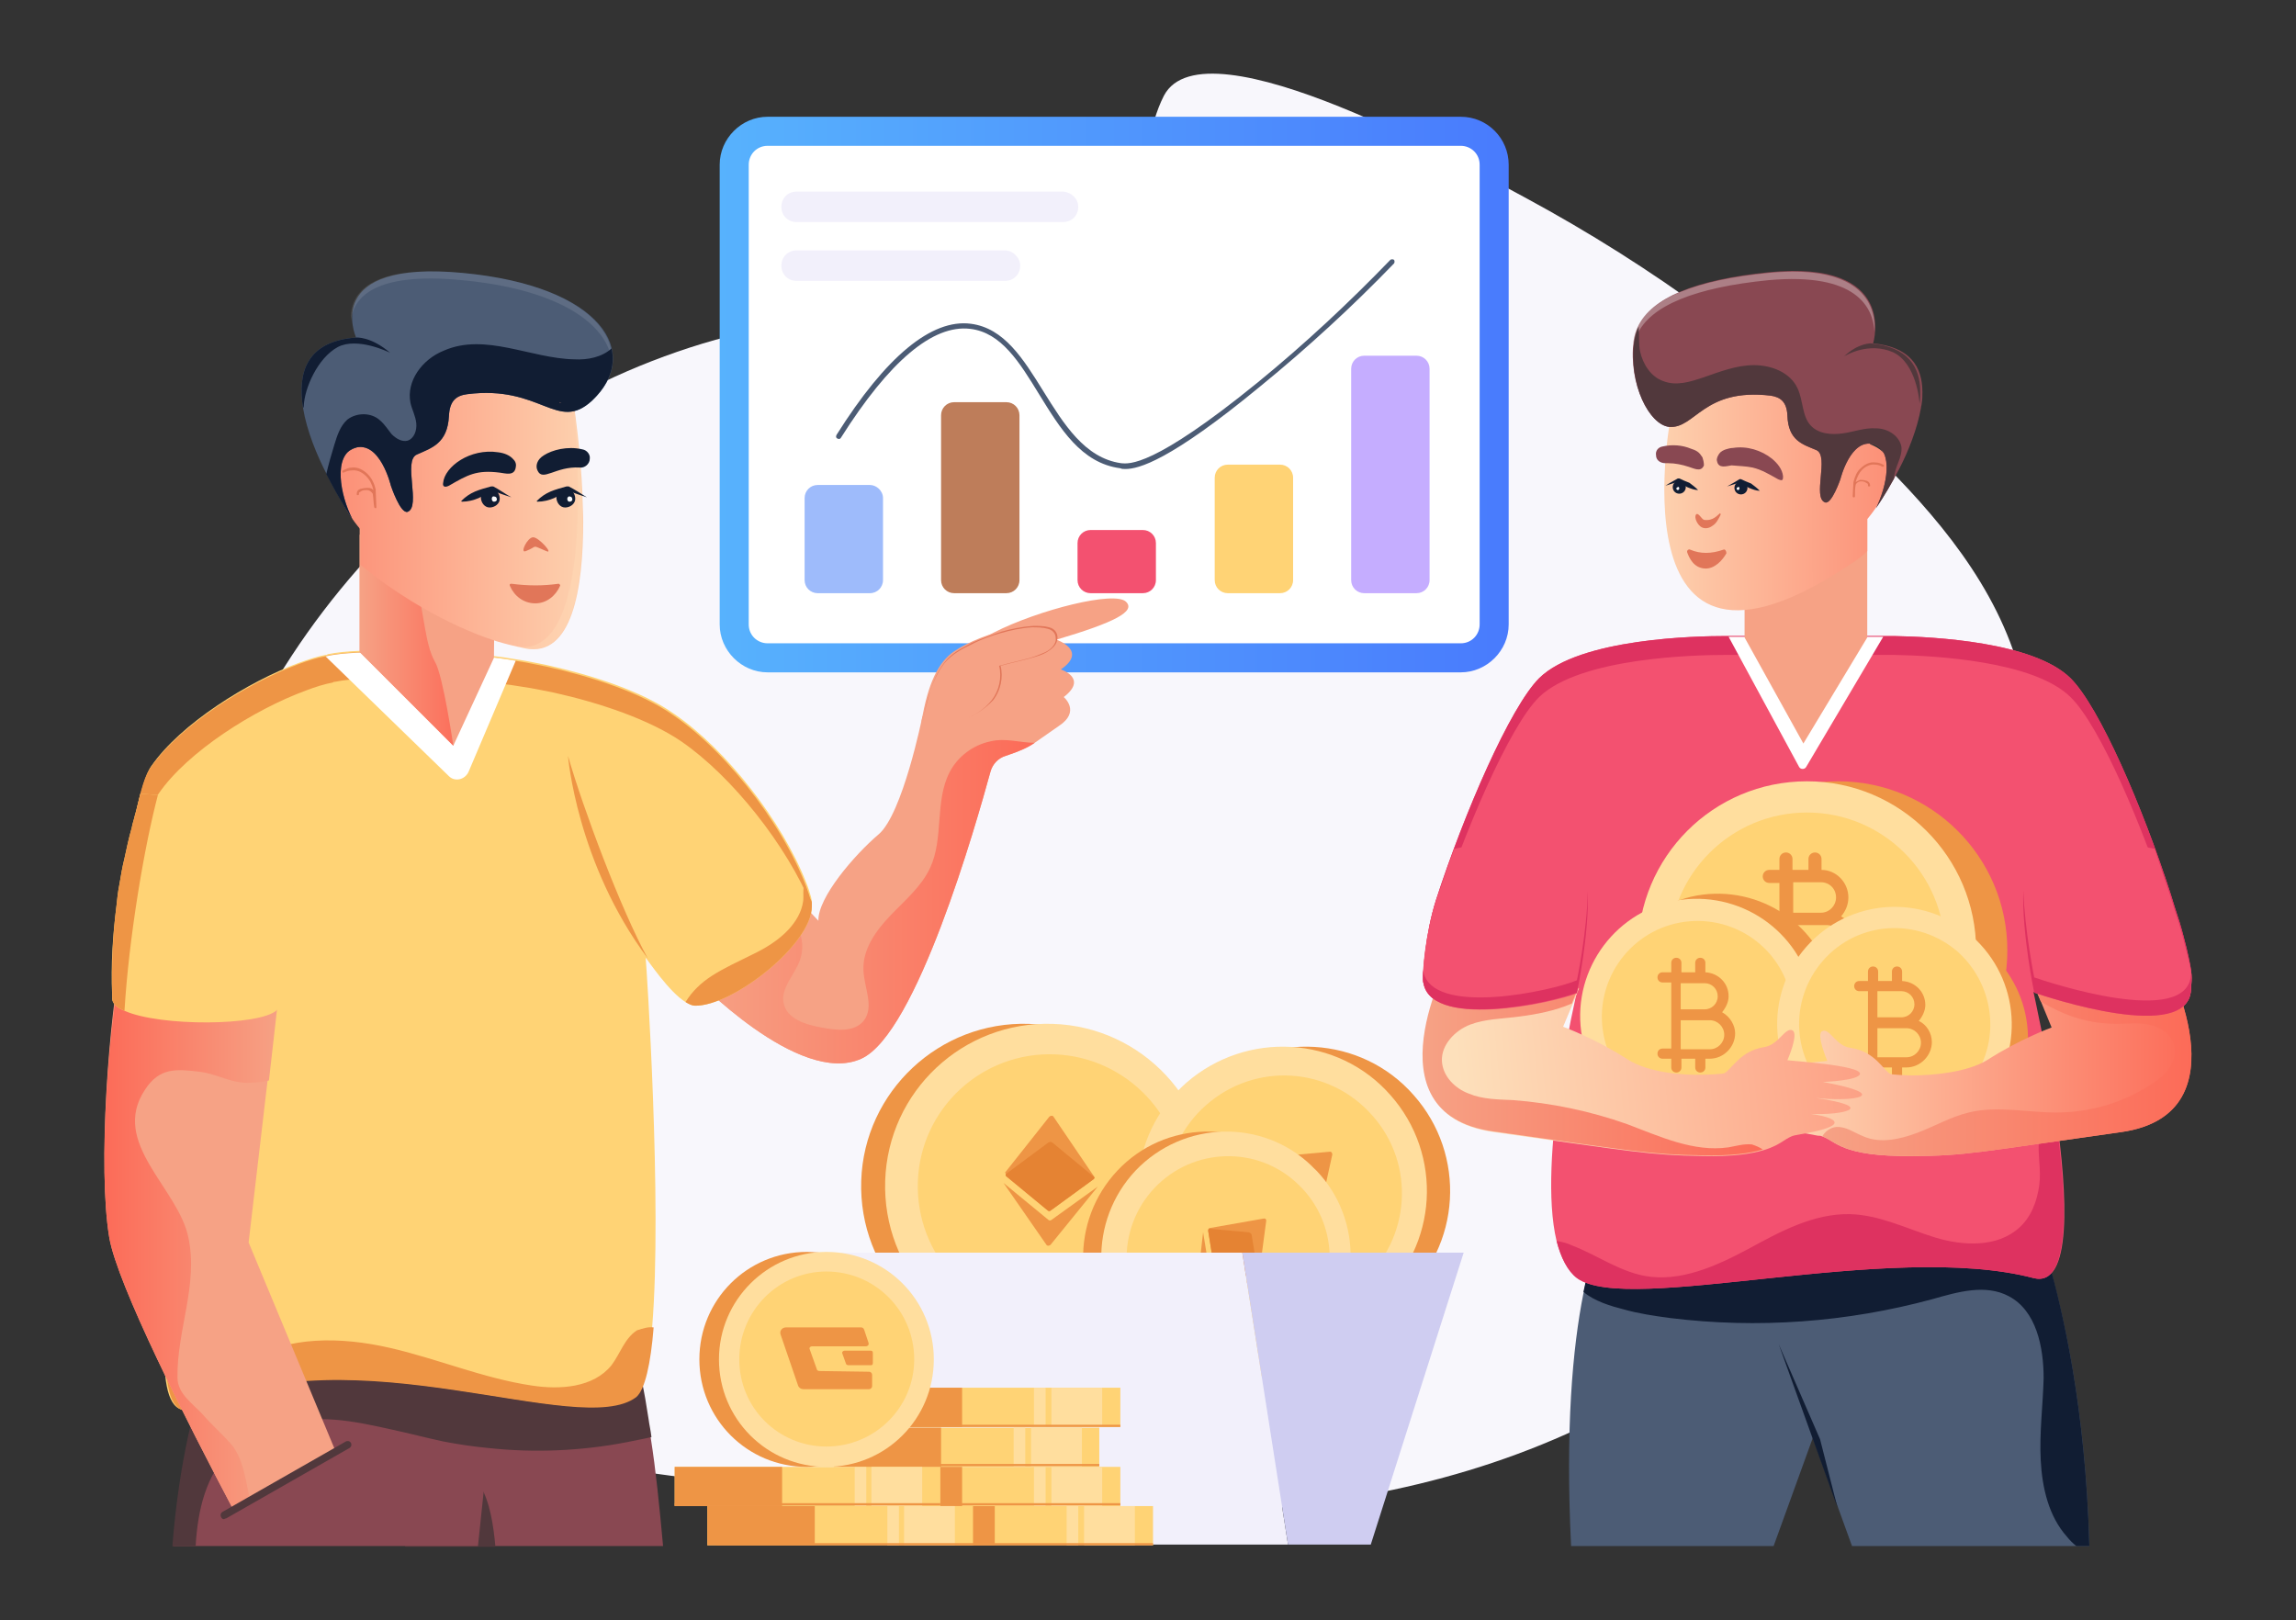 <svg width="588" height="415" viewBox="0 0 588 415" fill="none" xmlns="http://www.w3.org/2000/svg">
<rect x="0" y="0" width="588" height="415" fill="#333333" stroke="none"/>
<path d="M265.728 68.593C244.351 79.008 219.814 79.38 196.578 83.844C124.64 97.98 63.483 158.616 47.868 231.527C41.176 262.775 42.664 297.557 60.323 324.155C73.893 344.614 95.641 358.378 118.506 366.376C141.37 374.374 165.721 377.35 189.886 380.14C260.709 388.51 335.622 396.508 401.054 367.306C457.935 341.824 501.805 288.257 516.118 226.877C520.208 209.021 522.067 190.236 517.419 172.566C511.471 150.246 496.042 132.018 479.684 116.022C453.288 90.168 423.175 68.221 390.83 50.737C376.517 43.111 308.482 4.609 298.073 24.511C293.983 32.509 294.169 41.437 288.406 49.435C282.458 57.433 274.465 64.315 265.728 68.593Z" fill="#F8F7FC"/>
<path d="M386.37 42.181V159.918C386.37 166.614 380.793 172.194 374.101 172.194H196.579C189.887 172.194 184.311 166.614 184.311 159.918V42.181C184.311 35.485 189.887 29.905 196.579 29.905H374.101C380.979 29.905 386.37 35.485 386.37 42.181Z" fill="url(#paint0_linear_1663_163)"/>
<path d="M196.579 164.754C193.977 164.754 191.746 162.708 191.746 159.918V42.181C191.746 39.577 193.791 37.345 196.579 37.345H374.101C376.704 37.345 378.934 39.391 378.934 42.181V159.918C378.934 162.522 376.89 164.754 374.101 164.754H196.579Z" fill="white"/>
<path d="M276.139 52.969C276.139 55.201 274.466 56.875 272.235 56.875H204.014C201.784 56.875 200.111 55.201 200.111 52.969C200.111 50.737 201.784 49.063 204.014 49.063H272.235C274.466 49.249 276.139 50.923 276.139 52.969ZM261.268 68.035C261.268 70.267 259.595 71.941 257.364 71.941H204.014C201.784 71.941 200.111 70.267 200.111 68.035C200.111 65.803 201.784 64.129 204.014 64.129H257.364C259.409 64.129 261.268 65.989 261.268 68.035Z" fill="#F2F0FB"/>
<path d="M366.108 94.446V148.572C366.108 150.432 364.621 151.92 362.762 151.92H349.378C347.519 151.92 346.032 150.432 346.032 148.572V94.446C346.032 92.586 347.519 91.098 349.378 91.098H362.762C364.621 91.098 366.108 92.586 366.108 94.446Z" fill="#C5ADFF"/>
<path d="M331.162 122.346V148.572C331.162 150.432 329.675 151.92 327.816 151.92H314.432C312.573 151.92 311.086 150.432 311.086 148.572V122.346C311.086 120.486 312.573 118.998 314.432 118.998H327.816C329.675 118.998 331.162 120.486 331.162 122.346Z" fill="#FFD375"/>
<path d="M261.082 106.35V148.572C261.082 150.432 259.595 151.92 257.736 151.92H244.352C242.493 151.92 241.006 150.432 241.006 148.572V106.35C241.006 104.49 242.493 103.002 244.352 103.002H257.736C259.595 103.002 261.082 104.49 261.082 106.35Z" fill="#BE7D5A"/>
<path d="M226.135 127.554V148.572C226.135 150.432 224.648 151.92 222.789 151.92H209.405C207.546 151.92 206.059 150.432 206.059 148.572V127.554C206.059 125.694 207.546 124.206 209.405 124.206H222.789C224.462 124.206 226.135 125.694 226.135 127.554Z" fill="#9EBBFB"/>
<path d="M296.029 139.086V148.572C296.029 150.432 294.542 151.92 292.683 151.92H279.299C277.44 151.92 275.953 150.432 275.953 148.572V139.086C275.953 137.226 277.44 135.738 279.299 135.738H292.683C294.542 135.738 296.029 137.226 296.029 139.086Z" fill="#F35170"/>
<path d="M288.221 120.114C287.664 120.114 287.292 120.114 286.92 119.928C276.882 118.626 271.492 109.698 266.101 100.956C261.082 92.772 256.435 85.147 248.442 84.217C238.961 83.101 227.808 92.4 215.354 112.116C215.168 112.488 214.796 112.488 214.424 112.302C214.052 112.116 214.052 111.744 214.238 111.372C226.879 91.284 238.59 81.613 248.627 82.915C257.178 84.031 262.011 91.843 267.216 100.212C272.421 108.582 277.812 117.324 287.106 118.626C289.151 118.812 295.285 119.742 322.053 97.981C334.136 88.123 345.475 77.521 356.07 66.547C356.256 66.361 356.814 66.361 357 66.547C357.186 66.733 357.186 67.291 357 67.477C346.404 78.451 334.879 89.052 322.796 98.91C299.561 118.068 291.567 120.114 288.221 120.114Z" fill="#4C5C75"/>
<path d="M103.821 395.95C103.635 395.206 103.635 394.276 103.45 393.532C103.264 392.416 103.264 391.486 103.078 390.556C101.777 381.256 101.219 373.072 100.847 366.19C100.847 364.702 100.847 363.214 100.661 361.912C100.475 356.89 100.661 352.612 100.661 349.078C100.847 345.358 101.033 342.568 101.219 340.708C101.405 338.848 101.591 337.918 101.591 337.918L126.871 334.012L141.185 331.78L158.472 328.99C158.472 328.99 159.402 332.896 161.075 339.778C161.632 342.382 162.376 345.358 163.119 348.706C163.491 350.008 163.863 351.868 164.235 354.1C164.792 356.704 165.35 359.866 165.908 363.586C166.093 365.074 166.465 366.562 166.651 368.236C167.952 376.42 168.882 385.72 169.811 395.95H103.821Z" fill="#894852"/>
<path d="M103.821 395.95C103.636 395.206 103.636 394.276 103.45 393.532C103.636 392.974 103.821 392.23 103.821 391.672C104.937 387.022 106.61 382 110.513 379.396C122.968 371.026 125.942 385.348 126.871 396.136H103.821V395.95Z" fill="#51383C"/>
<path d="M125.013 370.84C124.269 378.466 123.34 386.836 122.41 395.95H44.338C47.684 352.984 60.882 332.71 60.882 332.71H127.058V333.826C127.058 334.57 127.244 335.686 127.244 337.36C127.429 339.778 127.058 347.218 126.128 358.006C125.942 361.912 125.571 366.19 125.013 370.84Z" fill="#894852"/>
<path d="M125.012 370.84C121.109 370.468 117.391 369.91 113.487 369.166C109.212 368.236 104.936 367.12 100.661 366.19C95.642 365.074 90.623 363.958 85.604 363.586C76.124 362.842 65.9 364.888 59.208 371.398C52.702 377.722 50.657 386.65 50.1 395.95H44.151C47.497 352.984 60.695 332.71 60.695 332.71H126.871V333.826L141.184 331.594C147.876 334.198 154.568 336.988 161.26 339.592C161.818 342.196 162.561 345.172 163.305 348.52C163.677 349.822 164.049 351.682 164.42 353.914C164.978 356.518 165.536 359.68 166.093 363.4C166.279 364.888 166.651 366.376 166.837 368.05C164.42 368.608 162.19 368.98 160.517 369.352C148.992 371.584 136.909 372.142 125.012 370.84Z" fill="#51383C"/>
<path d="M270.562 163.824C270.562 163.824 278.741 166.614 271.678 171.45C271.678 171.45 278.741 173.682 272.421 178.518C272.421 178.518 276.882 182.238 271.12 185.958C268.703 187.632 266.844 188.934 264.986 190.236C263.127 191.538 260.896 192.468 257.55 193.584C255.691 194.142 254.204 195.63 253.646 197.676C249.929 211.254 234.686 264.821 220.559 271.145C204.572 278.399 177.619 250.127 177.619 250.127L195.464 229.481L199.367 225.017L209.591 235.805C209.405 229.853 218.886 218.879 225.02 213.671C231.154 208.464 236.173 183.726 236.173 183.726C236.173 183.726 243.237 167.73 254.576 161.964C265.915 156.198 285.619 151.176 288.407 154.152C290.824 156.57 285.619 159.36 270.562 163.824Z" fill="#F6A285"/>
<path d="M264.986 190.236C263.127 191.538 260.896 192.468 257.55 193.584C255.691 194.142 254.204 195.63 253.646 197.676C249.929 211.254 234.686 264.821 220.559 271.145C204.572 278.399 177.619 250.127 177.619 250.127L195.464 229.481C196.951 230.039 198.438 230.969 199.739 231.899C204.015 235.061 206.617 240.641 204.944 245.663C203.643 249.569 199.925 252.917 200.669 256.823C201.412 260.915 206.245 262.403 210.335 263.147C214.238 263.891 218.886 264.449 221.302 261.287C223.905 257.753 221.302 252.917 221.116 248.453C220.93 243.059 224.276 238.409 227.994 234.503C231.712 230.597 235.987 227.063 238.218 222.227C241.75 214.602 239.333 205.116 243.237 197.676C245.282 193.77 249.185 190.794 253.646 189.864C257.55 188.934 261.268 190.236 264.986 190.236Z" fill="url(#paint1_linear_1663_163)"/>
<path d="M207.919 232.085C207.919 241.943 187.471 257.753 177.991 257.567C177.247 257.567 176.504 257.195 175.574 256.637C171.299 254.033 165.908 245.849 165.351 245.291C165.537 246.779 169.626 308.345 167.024 339.779C166.28 349.079 164.793 355.775 162.562 357.635C148.063 368.608 90.438 340.895 49.915 360.424C28.724 370.654 57.164 260.915 57.164 260.915L45.082 260.543H42.665V256.265H29.281C29.839 247.523 31.698 225.576 34.486 210.51C35.601 204.372 36.903 199.35 38.39 196.746C38.576 196.56 38.576 196.374 38.761 196.188C46.197 185.4 63.484 174.612 76.497 169.776C79.099 168.846 81.33 168.102 83.374 167.73C83.56 167.73 83.746 167.73 83.932 167.544C92.855 165.684 111.443 166.986 120.738 167.544C124.084 167.73 127.987 168.102 132.077 168.846C134.679 169.218 137.282 169.776 140.07 170.334C151.781 172.938 164.421 177.03 172.6 182.796C185.984 191.91 200.297 210.324 206.432 225.948C206.989 227.25 207.361 228.552 207.733 229.854C207.919 230.784 207.919 231.341 207.919 232.085Z" fill="#FFD375"/>
<path d="M167.394 339.964C166.651 349.264 165.163 355.96 162.933 357.82C148.434 368.794 90.809 341.08 50.285 360.61C29.094 370.84 57.535 261.101 57.535 261.101L45.452 260.729C45.824 260.171 46.196 259.613 46.382 259.055C47.683 256.823 49.17 254.591 51.215 253.103C54.561 250.499 59.022 250.499 61.438 254.405C63.111 256.823 62.554 259.055 62.554 261.845C62.74 266.309 64.041 270.401 63.855 274.865C63.855 279.701 63.111 284.537 61.996 289.187C59.765 299.045 56.419 308.531 54.561 318.389C52.888 327.131 52.702 336.059 53.631 344.986C54.003 347.218 54.561 349.822 56.605 350.752C58.836 351.682 61.252 350.008 63.111 348.706C73.707 342.01 87.463 342.382 99.731 345.172C112 347.962 123.711 352.984 136.165 354.844C143.415 355.96 151.965 355.402 156.613 349.636C158.843 346.66 159.959 342.754 163.119 340.708C164.792 340.15 166.093 339.778 167.394 339.964Z" fill="#EE9545"/>
<path d="M27.979 316.901C30.024 328.991 47.869 364.144 59.766 386.65L64.041 384.232L85.976 371.77L63.67 318.203L68.503 276.911L71.663 249.197L31.511 242.315C27.793 260.729 25.005 299.045 27.979 316.901Z" fill="#F6A285"/>
<path d="M27.979 316.901C30.024 328.99 47.869 364.144 59.766 386.65L64.041 384.232C62.926 379.21 62.368 373.816 59.394 370.096C56.978 367.306 54.189 364.888 51.773 362.098C49.17 359.308 45.453 356.89 45.453 352.798C45.267 340.708 50.843 328.99 48.241 316.901C45.639 304.253 28.165 292.721 37.088 279.143C40.806 273.377 45.081 273.749 51.215 274.493C55.676 275.051 59.58 277.655 64.227 277.283C65.9 277.283 67.387 277.097 68.874 276.725L72.034 249.011L31.883 242.129C27.793 260.729 25.005 299.045 27.979 316.901Z" fill="url(#paint2_linear_1663_163)"/>
<path d="M207.918 232.085C201.598 216.647 187.471 198.792 174.458 189.864C166.279 184.284 153.639 180.006 141.928 177.402C139.14 176.844 136.537 176.286 133.935 175.914C129.66 175.17 125.756 174.798 122.596 174.612C113.487 174.054 94.899 172.752 85.79 174.612C85.604 174.612 85.418 174.612 85.233 174.798C83.188 175.17 80.771 175.914 78.355 176.844C65.157 181.68 48.055 192.468 40.62 203.256C38.947 205.674 37.645 210.881 36.344 217.577C34.486 227.993 32.627 245.105 31.697 256.451H29.095C29.652 247.709 31.511 225.947 34.3 210.881C35.415 204.744 36.716 199.536 38.203 197.118C38.389 196.932 38.389 196.746 38.575 196.56C46.011 185.772 63.298 174.984 76.31 170.148C78.727 169.218 81.143 168.474 83.188 168.102C83.374 168.102 83.56 167.916 83.746 167.916C92.668 166.056 111.257 167.358 120.551 167.916C123.897 168.102 127.801 168.474 131.89 169.218C134.493 169.59 137.095 170.148 139.883 170.706C151.594 173.31 164.235 177.402 172.414 183.168C186.913 193.026 202.527 213.857 207.546 230.225C207.918 230.783 207.918 231.341 207.918 232.085Z" fill="#EE9545"/>
<path d="M145.46 193.583C149.364 207.161 159.03 233.015 165.908 245.477C147.691 221.111 145.46 193.583 145.46 193.583Z" fill="#EE9545"/>
<path d="M132.076 169.218L119.993 197.676C119.064 199.722 116.461 200.28 114.974 198.792L83.374 168.102C92.11 166.056 111.257 167.544 120.551 167.916C123.897 168.102 127.801 168.474 132.076 169.218Z" fill="white"/>
<path d="M207.918 232.086C207.918 241.943 187.47 257.753 177.99 257.567C177.246 257.567 176.503 257.195 175.573 256.637C177.246 253.847 179.663 251.615 182.265 249.941C185.425 247.895 189.143 246.221 192.489 244.547C196.021 242.873 199.367 240.827 201.969 238.037C203.828 235.992 205.315 233.574 205.687 230.784C205.873 229.668 205.501 227.622 206.059 226.32C206.616 227.622 206.988 228.924 207.36 230.226C207.918 230.784 207.918 231.342 207.918 232.086Z" fill="#EE9545"/>
<path d="M28.723 254.963V255.707C28.723 257.009 30.025 258.125 31.884 258.869C40.992 262.961 66.644 262.775 70.92 258.683C81.144 248.639 72.035 205.673 72.035 205.673L40.434 203.627L35.973 203.255C35.415 205.301 35.044 207.161 34.486 209.021C34.3 209.951 33.928 210.881 33.742 211.997C32.999 214.601 32.441 217.205 31.884 219.809C31.326 222.041 30.954 224.273 30.582 226.505C30.21 228.365 30.025 230.039 29.839 231.899C28.909 239.339 28.352 246.779 28.723 254.963Z" fill="#FFD375"/>
<path d="M28.722 254.591V255.707C28.722 257.009 30.023 258.125 31.882 258.869C32.998 240.269 36.901 217.019 40.433 203.627L35.972 203.255C35.414 205.301 35.042 207.161 34.485 209.021C34.299 209.951 33.927 210.881 33.741 211.997C32.998 214.601 32.44 217.205 31.882 219.809C31.325 222.041 30.953 224.273 30.581 226.505C30.209 228.365 30.023 230.039 29.838 231.899C28.908 239.153 28.536 246.593 28.722 254.591Z" fill="#EE9545"/>
<path d="M126.871 127.368L126.499 168.474L116.09 190.98L92.11 166.986V127.368H126.871Z" fill="#F6A285"/>
<path d="M116.09 190.98L92.11 166.986V137.04C92.11 136.854 92.296 136.854 92.296 136.668C94.155 134.436 97.315 133.692 100.103 133.32C102.334 137.04 105.308 140.76 106.052 145.038C106.981 150.246 107.911 155.64 108.84 160.848C109.398 163.824 109.956 166.986 111.443 169.59C113.487 173.124 116.09 190.98 116.09 190.98Z" fill="url(#paint3_linear_1663_163)"/>
<path d="M149.363 133.692C149.363 150.618 146.575 168.474 134.492 166.056C131.89 165.498 129.473 164.94 127.057 164.196C113.859 159.918 102.334 152.292 96.572 148.014C93.969 145.968 92.296 144.666 92.296 144.666V135.552C92.296 135.552 88.021 130.716 86.348 125.508C85.046 121.23 85.418 116.766 91.367 114.534L93.597 94.818C117.019 93.888 138.954 93.888 147.133 104.862C147.133 104.862 148.62 114.72 149.178 126.624C149.178 128.856 149.363 131.274 149.363 133.692Z" fill="url(#paint4_linear_1663_163)"/>
<path d="M123.153 127.368C123.153 128.67 124.082 129.972 125.383 129.972C126.685 129.972 127.986 129.042 127.986 127.74C127.986 126.438 127.056 125.136 125.755 125.136C124.454 124.95 123.153 126.066 123.153 127.368Z" fill="#111D33"/>
<path d="M125.942 127.74C125.942 128.112 126.128 128.484 126.5 128.484C126.871 128.484 127.243 128.298 127.243 127.926C127.243 127.554 127.057 127.182 126.685 127.182C126.128 126.996 125.942 127.368 125.942 127.74Z" fill="#FBFBFB"/>
<path d="M77.611 104.49C78.541 110.256 81.143 116.58 83.746 121.602C86.906 127.926 90.066 132.576 90.251 132.948C87.091 126.81 85.233 116.58 90.809 114.72C97.315 112.674 100.104 124.392 100.104 124.392C100.104 124.392 102.52 131.646 104.379 131.088C107.911 129.786 103.078 117.882 106.795 116.394C110.513 114.72 114.603 113.604 114.974 106.536C115.16 102.63 116.833 101.328 119.622 100.956C138.582 98.538 142.672 110.814 151.594 102.63C164.606 90.54 154.197 73.242 118.506 69.894C82.444 66.546 90.995 85.89 91.181 86.448C78.541 87.378 76.124 95.376 77.611 104.49Z" fill="#4C5C75"/>
<path opacity="0.1" d="M156.613 92.772C156.613 92.214 156.427 91.656 156.427 91.098C154.382 82.356 142.299 73.987 118.32 71.754C95.27 69.523 90.437 76.591 89.879 82.171C89.508 76.591 92.482 67.477 118.32 69.895C142.299 72.126 154.382 80.496 156.427 89.238C156.613 90.354 156.799 91.656 156.613 92.772Z" fill="white"/>
<path opacity="0.3" d="M134.306 166.056C132.261 165.684 130.031 165.126 127.986 164.568C129.287 164.94 130.774 165.312 132.075 165.498C154.01 169.776 146.946 104.863 146.946 104.863C146.946 104.863 156.984 170.52 134.306 166.056Z" fill="#FDE0BB"/>
<path d="M114.974 124.392C113.859 124.95 113.301 124.578 113.487 123.648C113.859 119.556 120.365 114.72 127.615 115.836C129.102 116.022 130.589 116.58 131.518 117.696C132.076 118.254 132.262 118.998 132.076 119.742C131.704 121.974 129.474 121.23 127.987 121.044C122.038 120.3 119.808 121.602 114.974 124.392ZM139.326 116.58C141.37 115.278 145.274 114.162 149.178 115.092C150.293 115.278 151.222 116.394 151.037 117.51C151.037 118.812 149.735 119.928 148.434 119.742C142.3 119.37 138.954 123.462 137.653 120.486C137.095 119.37 137.467 117.696 139.326 116.58Z" fill="#111D33"/>
<path d="M96.2 125.322C95.828 123.648 95.084 122.346 94.155 121.416C93.04 120.3 91.553 119.556 90.066 119.742C89.322 119.742 88.578 120.114 87.835 120.486C87.649 120.486 87.649 120.672 87.649 120.858C87.649 121.044 87.835 121.044 88.021 121.044C88.764 120.672 89.322 120.486 90.066 120.486C91.367 120.3 92.668 120.858 93.783 121.974C94.713 122.904 95.27 124.02 95.642 125.508C95.27 125.136 94.898 124.95 94.341 124.95C93.783 124.95 93.411 124.95 92.668 125.136C92.296 125.136 92.11 125.322 91.738 125.508C91.367 125.88 91.367 126.252 91.367 126.624C91.367 126.81 91.553 126.81 91.738 126.81C91.924 126.81 91.924 126.624 91.924 126.438C91.924 126.252 91.924 126.066 92.11 126.066C92.296 125.88 92.482 125.88 92.668 125.694C93.225 125.508 93.597 125.508 93.969 125.508C94.527 125.508 95.084 125.88 95.456 126.438C95.642 127.554 95.642 128.67 95.828 129.786C95.828 129.972 96.014 130.158 96.2 130.158C96.386 130.158 96.386 129.972 96.386 129.786" fill="#E17659"/>
<path d="M90.251 132.948C87.091 126.81 85.233 116.58 90.809 114.72C97.315 112.674 100.104 124.392 100.104 124.392C100.104 124.392 102.52 131.646 104.379 131.088C107.911 129.786 103.078 117.882 106.795 116.394C110.513 114.72 114.603 113.604 114.974 106.536C115.16 102.63 116.833 101.328 119.622 100.956C138.582 98.538 142.672 110.814 151.594 102.63C155.87 98.538 157.729 93.888 156.613 89.238C154.197 91.47 150.479 92.214 147.133 92.028C135.98 91.842 124.269 85.146 113.673 89.796C108.097 92.028 104.007 97.608 105.122 103.188C105.494 104.862 106.424 106.536 106.61 108.396C106.795 110.256 106.052 112.302 104.379 112.86C102.892 113.232 101.405 112.302 100.289 111.186C99.36 110.07 98.616 108.768 97.315 107.652C95.085 105.606 91.367 105.606 88.95 107.466C87.091 109.14 86.348 111.558 85.604 113.976C84.861 116.394 84.117 118.998 83.56 121.416C86.906 127.926 89.88 132.576 90.251 132.948ZM77.611 104.49C77.611 104.49 77.797 104.304 77.797 103.932C77.983 99.468 81.329 91.656 86.534 88.866C91.553 86.262 99.546 90.168 99.918 90.354C94.899 86.076 91.181 86.448 91.181 86.448C78.541 87.378 76.124 95.376 77.611 104.49Z" fill="#111D33"/>
<path d="M139.883 141.132C135.794 139.458 138.025 139.83 134.679 141.132C133.006 141.876 135.05 137.598 136.537 137.598C138.025 137.598 141.928 142.062 139.883 141.132Z" fill="#E17659"/>
<path d="M143.229 103.002C143.415 103.002 143.6 103.188 143.786 103.188C143.6 103.188 143.415 103.188 143.229 103.002Z" fill="#F6A285"/>
<path d="M130.961 149.502C130.59 149.502 130.404 149.688 130.59 150.06C131.705 152.664 134.121 154.524 137.096 154.524C139.884 154.524 142.3 152.664 143.416 150.06C143.602 149.874 143.23 149.502 143.044 149.502C139.14 150.06 135.237 150.06 130.961 149.502Z" fill="#E17659"/>
<path d="M130.961 127.368C130.776 127.554 130.776 127.554 130.961 127.368C129.288 126.81 127.615 126.252 126.128 125.694C125.013 126.252 123.712 126.996 122.597 127.554C121.295 128.112 119.808 128.484 118.321 128.484C118.321 128.484 118.135 128.484 118.135 128.298C119.251 127.182 120.366 126.438 121.667 125.88C122.968 125.322 124.455 124.95 125.757 124.578H126.314C127.801 125.322 129.288 126.438 130.961 127.368ZM142.486 127.368C142.486 128.67 143.416 129.972 144.717 129.972C146.018 129.972 147.32 129.042 147.32 127.74C147.32 126.438 146.39 125.136 145.089 125.136C143.788 124.95 142.672 126.066 142.486 127.368Z" fill="#111D33"/>
<path d="M150.293 127.368C150.293 127.554 150.293 127.554 150.293 127.368C148.62 126.81 146.947 126.252 145.46 125.694C144.345 126.252 143.043 126.996 141.928 127.554C140.627 128.112 139.14 128.484 137.653 128.484C137.653 128.484 137.467 128.484 137.467 128.298C138.582 127.182 139.697 126.438 140.999 125.88C142.3 125.322 143.787 124.95 145.088 124.578H145.646C147.133 125.322 148.806 126.438 150.293 127.368Z" fill="#111D33"/>
<path d="M145.275 127.74C145.275 128.112 145.461 128.484 145.833 128.484C146.204 128.484 146.576 128.298 146.576 127.926C146.576 127.554 146.39 127.182 146.018 127.182C145.647 126.996 145.275 127.368 145.275 127.74Z" fill="#FBFBFB"/>
<path d="M57.349 389.068C56.978 389.068 56.792 388.882 56.606 388.51C56.42 388.138 56.42 387.58 56.978 387.208L88.578 369.166C88.95 368.98 89.508 368.98 89.88 369.538C90.066 369.91 90.066 370.468 89.508 370.84L57.907 388.882C57.535 388.882 57.535 389.068 57.349 389.068Z" fill="#51383C"/>
<path d="M246.582 184.47C258.479 179.634 255.876 170.52 255.876 170.52C262.568 168.66 271.119 167.544 270.19 162.708C269.26 156.942 251.043 162.15 244.351 166.8C240.262 169.59 237.659 174.984 235.986 184.842" fill="#F6A285"/>
<path d="M246.583 184.47C249.371 183.354 252.16 181.68 254.019 179.262C255.878 176.844 256.621 173.496 255.878 170.52C258.48 169.776 261.268 169.218 263.871 168.474C265.172 168.102 266.473 167.544 267.774 166.986C268.89 166.428 270.191 165.312 270.377 164.01C270.377 163.266 270.377 162.708 270.005 162.15C269.633 161.592 269.076 161.22 268.332 161.034C267.031 160.662 265.544 160.662 264.242 160.662C261.454 160.848 258.852 161.406 256.249 162.15C253.647 162.894 251.044 163.824 248.628 165.126C246.211 166.242 243.609 167.73 241.936 169.776C240.263 171.822 239.148 174.426 238.218 177.03C237.289 179.634 236.731 182.424 236.359 185.028C236.731 182.238 237.475 179.634 238.218 177.03C239.148 174.426 240.077 171.822 241.936 169.59C243.609 167.358 246.211 166.056 248.628 164.754C251.044 163.638 253.647 162.708 256.435 161.778C259.038 161.034 261.826 160.476 264.614 160.29C265.915 160.29 267.403 160.29 268.704 160.662C269.447 160.848 270.005 161.22 270.377 161.778C270.748 162.336 270.934 163.08 270.748 163.824C270.563 165.312 269.261 166.242 268.146 166.986C266.845 167.73 265.544 168.102 264.242 168.474C261.64 169.218 258.852 169.776 256.249 170.52C256.993 173.496 256.249 176.844 254.39 179.262C252.16 181.68 249.371 183.354 246.583 184.47Z" fill="#E17659"/>
<path d="M535.08 395.95H474.294L464.257 368.236L454.219 395.95H402.356C400.869 366.004 402.728 345.173 405.516 331.223C406.074 328.619 406.632 326.201 407.189 323.969C407.375 323.411 407.561 322.853 407.561 322.481H518.721C521.324 323.039 523.369 323.597 524.856 324.155C528.202 335.687 534.15 360.61 535.08 395.95Z" fill="#4C5C75"/>
<path d="M535.079 395.95H531.733C530.804 395.206 530.06 394.462 529.317 393.532C524.67 388.324 522.997 381.07 522.625 374.002C522.253 366.934 523.183 360.052 523.369 352.984C523.369 344.986 521.51 335.687 514.446 331.967C508.498 328.805 501.434 330.851 494.928 332.711C472.993 338.663 450.129 340.337 427.637 337.547C423.547 336.989 419.644 336.431 415.74 335.315C412.766 334.571 408.304 333.269 405.516 330.851C406.074 328.247 406.631 325.829 407.189 323.597C407.375 323.039 407.561 322.481 407.561 322.109H518.721C521.324 322.667 523.369 323.225 524.856 323.783C528.202 335.687 534.15 360.61 535.079 395.95Z" fill="#111D33"/>
<path d="M561.103 253.475C560.36 267.983 520.766 254.033 520.766 254.033C520.766 254.033 524.112 268.913 526.528 285.095C529.502 306.113 530.804 329.921 520.766 327.317C483.96 317.645 417.041 336.988 403.843 327.317C401.426 325.457 399.753 322.109 398.638 317.831C393.619 296.999 403.843 254.033 403.843 254.033C403.843 254.033 403.657 254.219 403.285 254.219C398.638 256.451 364.992 264.449 364.435 250.685C364.435 249.011 364.992 239.153 367.781 230.411C375.03 208.091 386.741 181.122 394.177 173.682C404.586 163.452 434.514 162.894 441.95 162.894H485.075C495.299 163.08 520.766 164.382 530.246 173.682C537.681 181.122 548.835 206.975 555.898 228.923C556.642 231.341 557.385 233.759 558.129 235.991C558.873 238.409 559.43 240.641 559.988 242.873C561.661 250.127 561.289 250.127 561.103 253.475Z" fill="#F35170"/>
<path d="M520.766 327.317C483.96 317.645 417.041 336.988 403.843 327.317C401.426 325.457 399.753 322.109 398.638 317.831C399.939 318.017 401.426 318.389 402.541 318.947C408.862 321.365 414.438 325.457 421.13 326.759C430.239 328.433 439.347 324.341 447.712 319.877C455.891 315.413 464.442 310.763 473.736 310.949C481.358 311.135 488.235 314.669 495.485 316.901C502.735 319.133 511.471 319.505 517.048 314.483C520.208 311.693 521.695 307.601 522.253 303.509C522.81 299.417 521.695 295.325 522.253 291.419C522.624 288.815 524.112 286.583 526.342 285.095C529.316 306.299 530.618 329.921 520.766 327.317ZM561.103 253.103C560.917 251.987 560.546 250.313 559.988 247.709C559.43 245.663 558.873 243.245 558.129 240.827C557.385 238.595 556.642 236.177 555.898 233.759C548.835 211.811 537.867 185.958 530.246 178.518C520.766 169.218 495.299 167.916 485.075 167.73H441.95C434.7 167.73 404.772 168.288 394.177 178.518C386.555 185.958 375.03 212.927 367.781 235.247C365.736 241.385 364.806 247.895 364.62 251.987C364.435 251.615 364.435 251.243 364.435 250.685C364.435 249.011 364.992 239.153 367.781 230.411C375.03 208.091 386.741 181.122 394.177 173.682C404.586 163.452 434.514 162.894 441.95 162.894H485.075C495.299 163.08 520.766 164.382 530.246 173.682C537.681 180.936 548.835 206.975 555.898 228.923C556.642 231.341 557.385 233.759 558.129 235.991C558.873 238.409 559.43 240.641 559.988 242.873C561.661 249.941 561.289 250.127 561.103 253.103Z" fill="#DE3260"/>
<path d="M514.075 243.431C514.075 267.425 494.742 286.769 470.763 286.769C446.783 286.769 427.451 267.425 427.451 243.431C427.451 219.437 446.783 200.094 470.763 200.094C494.556 200.094 514.075 219.437 514.075 243.431Z" fill="#EE9545"/>
<path d="M506.081 243.431C506.081 267.425 486.749 286.769 462.77 286.769C438.79 286.769 419.458 267.425 419.458 243.431C419.458 219.437 438.79 200.094 462.77 200.094C486.563 200.094 506.081 219.437 506.081 243.431Z" fill="#FFDE9E"/>
<path d="M498.088 243.431C498.088 262.961 482.288 278.771 462.77 278.771C443.252 278.771 427.451 262.961 427.451 243.431C427.451 223.901 443.252 208.091 462.77 208.091C482.288 208.091 498.088 223.901 498.088 243.431Z" fill="#FFD375"/>
<path d="M471.506 234.689C472.622 233.387 473.365 231.713 473.365 229.853C473.365 225.947 470.205 222.786 466.488 222.786V219.996C466.488 219.066 465.744 218.322 464.815 218.322C463.885 218.322 463.142 219.066 463.142 219.996V222.786H459.052V219.996C459.052 219.066 458.308 218.322 457.379 218.322C456.45 218.322 455.706 219.066 455.706 219.996V222.786H453.104C452.174 222.786 451.431 223.529 451.431 224.459C451.431 225.389 452.174 226.133 453.104 226.133H455.706V245.849H453.104C452.174 245.849 451.431 246.593 451.431 247.523C451.431 248.453 452.174 249.197 453.104 249.197H455.706V251.801C455.706 252.731 456.45 253.475 457.379 253.475C458.308 253.475 459.052 252.731 459.052 251.801V249.197H463.142V251.801C463.142 252.731 463.885 253.475 464.815 253.475C465.744 253.475 466.488 252.731 466.488 251.801V249.197H467.789C472.064 249.197 475.41 245.849 475.41 241.571C475.41 238.409 473.923 235.991 471.506 234.689ZM470.205 229.853C470.205 231.899 468.532 233.759 466.302 233.759H459.238V225.947H466.302C468.532 225.947 470.205 227.621 470.205 229.853ZM467.789 245.663H459.238V236.921H467.789C470.205 236.921 472.25 238.967 472.25 241.385C472.25 243.803 470.205 245.663 467.789 245.663Z" fill="#EE9545"/>
<path d="M469.275 251.987C473.179 268.169 463.141 284.351 447.155 288.071C430.982 291.977 414.81 282.119 410.907 265.937C407.003 249.755 417.041 233.573 433.027 229.667C449.199 225.947 465.372 235.805 469.275 251.987Z" fill="#EE9545"/>
<path d="M463.885 253.289C467.788 269.471 457.75 285.653 441.764 289.373C425.592 293.279 409.42 283.421 405.516 267.239C401.612 251.057 411.65 234.875 427.637 230.969C443.809 227.249 459.981 237.107 463.885 253.289Z" fill="#FFDE9E"/>
<path d="M458.494 254.591C461.654 267.797 453.475 281.003 440.463 284.165C427.265 287.327 414.067 279.329 410.907 266.123C407.747 252.917 415.926 239.711 428.938 236.549C442.136 233.387 455.334 241.385 458.494 254.591Z" fill="#FFD375"/>
<path d="M441.02 259.241C441.949 258.125 442.693 256.637 442.693 255.149C442.693 251.801 440.091 249.197 436.745 249.011V246.593C436.745 245.849 436.187 245.291 435.443 245.291C434.7 245.291 434.142 245.849 434.142 246.593V249.011H430.61V246.593C430.61 245.849 430.053 245.291 429.309 245.291C428.566 245.291 428.008 245.849 428.008 246.593V249.011H425.777C425.034 249.011 424.476 249.569 424.476 250.313C424.476 251.057 425.034 251.615 425.777 251.615H428.008V268.541H425.777C425.034 268.541 424.476 269.099 424.476 269.843C424.476 270.587 425.034 271.145 425.777 271.145H428.008V273.377C428.008 274.121 428.566 274.679 429.309 274.679C430.053 274.679 430.61 274.121 430.61 273.377V271.145H434.142V273.377C434.142 274.121 434.7 274.679 435.443 274.679C436.187 274.679 436.745 274.121 436.745 273.377V271.145H437.86C441.392 271.145 444.366 268.169 444.366 264.635C444.366 262.589 443.065 260.357 441.02 259.241ZM439.905 255.149C439.905 257.009 438.418 258.497 436.559 258.497H430.424V251.801H436.559C438.418 251.801 439.905 253.289 439.905 255.149ZM437.86 268.727H430.424V261.287H437.86C439.905 261.287 441.578 262.961 441.578 265.007C441.578 267.053 439.905 268.727 437.86 268.727ZM511.843 285.839C500.876 298.301 481.915 299.603 469.461 288.629C457.006 277.655 455.705 258.683 466.672 246.221C477.64 233.759 496.6 232.457 509.055 243.431C521.695 254.405 522.81 273.377 511.843 285.839Z" fill="#EE9545"/>
<path d="M507.753 282.119C496.786 294.581 477.826 295.883 465.371 284.909C452.917 273.935 451.615 254.963 462.583 242.501C473.55 230.039 492.511 228.737 504.965 239.711C517.42 250.685 518.721 269.657 507.753 282.119Z" fill="#FFDE9E"/>
<path d="M503.664 278.399C494.742 288.629 479.313 289.559 469.089 280.631C458.865 271.703 457.936 256.265 466.859 246.035C475.781 235.805 491.21 234.875 501.434 243.803C511.471 252.917 512.587 268.355 503.664 278.399Z" fill="#FFD375"/>
<path d="M491.396 261.473C492.325 260.357 493.069 258.869 493.069 257.381C493.069 254.033 490.467 251.429 487.121 251.243V248.825C487.121 248.081 486.563 247.523 485.819 247.523C485.076 247.523 484.518 248.081 484.518 248.825V251.243H480.986V248.825C480.986 248.081 480.429 247.523 479.685 247.523C478.942 247.523 478.384 248.081 478.384 248.825V251.243H476.153C475.41 251.243 474.852 251.801 474.852 252.545C474.852 253.289 475.41 253.847 476.153 253.847H478.384V270.773H476.153C475.41 270.773 474.852 271.331 474.852 272.075C474.852 272.819 475.41 273.377 476.153 273.377H478.384V275.609C478.384 276.353 478.942 276.911 479.685 276.911C480.429 276.911 480.986 276.353 480.986 275.609V273.377H484.518V275.609C484.518 276.353 485.076 276.911 485.819 276.911C486.563 276.911 487.121 276.353 487.121 275.609V273.377H488.236C491.768 273.377 494.742 270.401 494.742 266.867C494.742 264.635 493.441 262.403 491.396 261.473ZM490.281 257.195C490.281 259.055 488.794 260.543 486.935 260.543H480.8V253.847H486.935C488.794 253.847 490.281 255.335 490.281 257.195ZM488.236 270.773H480.8V263.333H488.236C490.281 263.333 491.954 265.007 491.954 267.053C491.954 269.099 490.281 270.773 488.236 270.773Z" fill="#EE9545"/>
<path d="M383.767 285.839C419.458 290.861 441.021 293.279 441.021 293.279V292.163C439.905 290.861 438.418 290.117 436.931 289.373C420.945 282.305 402.17 285.839 385.44 280.631C380.607 279.143 375.96 276.725 372.986 272.819C370.012 268.727 369.454 262.775 372.8 259.055C375.96 255.335 381.165 254.963 385.998 254.033C388.043 253.661 391.946 252.731 393.619 250.871C385.812 250.871 378.934 247.709 372.614 241.199C372.614 241.385 351.051 281.375 383.767 285.839Z" fill="url(#paint5_linear_1663_163)"/>
<path d="M543.259 289.931C507.383 294.953 503.293 296.069 489.723 296.069C471.32 296.255 470.205 292.163 466.673 291.047C466.301 290.861 465.93 290.861 465.558 290.861C464.443 290.675 463.513 290.489 462.584 290.303C458.68 289.559 455.892 288.629 455.892 287.699C455.892 286.397 459.238 285.839 462.026 285.467C453.847 285.839 444.367 283.607 460.725 281.375C450.687 282.491 440.835 280.631 458.866 277.283C458.308 277.283 449.572 276.911 449.386 275.237C449.014 273.005 467.045 271.889 467.974 271.703C467.974 271.703 465 264.821 466.673 264.077C468.532 263.147 470.205 267.983 473.923 268.355C480.243 269.285 482.288 274.121 484.147 275.051C484.518 275.237 488.422 275.423 489.723 275.423C494.742 275.423 503.665 274.679 508.87 271.517C517.235 266.123 525.414 263.147 525.414 263.147L522.811 256.823L521.324 253.289C525.599 254.591 529.503 255.335 533.221 255.335C541.028 255.335 547.906 252.173 554.226 245.663C554.226 245.291 575.789 285.281 543.259 289.931Z" fill="url(#paint6_linear_1663_163)"/>
<path d="M543.258 289.931C507.382 294.953 503.292 296.069 489.722 296.069C471.32 296.255 470.204 292.163 466.672 291.047C467.416 289.745 468.717 288.815 470.204 288.629C472.807 288.443 474.851 290.117 477.268 291.047C481.543 292.907 486.562 291.791 491.024 290.117C495.485 288.443 499.574 286.025 504.222 284.909C511.843 283.049 519.836 285.095 527.643 284.909C535.822 284.723 543.816 282.305 550.693 277.841C552.552 276.725 554.411 275.237 555.526 273.563C556.828 271.703 557.385 269.471 556.642 267.239C555.712 264.635 553.11 262.961 550.322 262.403C547.533 261.845 544.745 262.217 541.957 262.217C536.938 262.217 531.733 261.101 527.086 258.869C525.599 258.125 523.926 257.381 522.624 256.451L521.137 252.917C525.413 254.219 529.316 254.963 533.034 254.963C540.841 254.963 547.719 251.801 554.039 245.291C554.225 245.291 575.788 285.281 543.258 289.931Z" fill="url(#paint7_linear_1663_163)"/>
<path d="M559.803 243.059C559.245 240.827 558.687 238.595 557.944 236.177C557.2 233.945 556.457 231.527 555.713 229.109C554.412 225.389 553.111 221.297 551.809 217.391C551.809 217.391 526.343 211.997 520.952 217.391C514.446 223.901 520.952 254.219 520.952 254.219C524.112 255.335 560.36 267.425 561.104 253.475C561.29 250.127 561.661 250.127 559.803 243.059Z" fill="#F35170"/>
<path d="M561.104 253.475C560.36 267.425 524.298 255.335 520.952 254.219C520.952 254.219 517.792 239.153 518.164 227.993C518.535 238.409 520.952 250.313 520.952 250.313C524.112 251.429 560.36 263.519 561.104 249.569V248.825C561.29 250.499 561.104 251.429 561.104 253.475Z" fill="#DE3260"/>
<path d="M465 281.189C481.358 283.607 471.692 285.653 463.699 285.281C466.487 285.653 469.833 286.397 469.833 287.513C469.833 288.443 467.045 289.373 463.141 290.117C462.211 290.303 461.096 290.489 460.167 290.675C457.378 291.047 456.635 293.093 451.616 294.581C448.456 295.511 443.809 296.255 436.001 296.069C422.618 295.883 418.342 294.953 382.466 289.931C349.936 285.281 371.499 245.477 371.499 245.477C377.819 251.987 384.697 254.963 392.504 255.149C396.222 255.149 400.311 254.591 404.401 253.103L402.728 257.195L400.311 262.961C400.311 262.961 408.49 265.937 416.855 271.331C422.06 274.679 430.982 275.423 436.001 275.237C437.488 275.237 441.206 275.051 441.578 274.865C443.437 273.935 445.668 269.099 451.802 268.169C455.52 267.611 457.193 262.961 459.051 263.891C460.724 264.821 457.75 271.517 457.75 271.517C458.494 271.703 476.711 272.819 476.339 275.051C475.967 276.725 467.23 277.097 466.859 277.097C484.89 280.445 475.038 282.305 465 281.189Z" fill="url(#paint8_linear_1663_163)"/>
<path d="M451.43 294.395C448.27 295.325 443.623 296.069 435.815 295.883C422.432 295.697 418.156 294.767 382.28 289.745C349.75 285.095 371.313 245.291 371.313 245.291C377.633 251.801 384.511 254.777 392.318 254.963C396.036 254.963 400.125 254.405 404.215 252.917L402.542 257.009C398.266 258.869 393.433 259.799 388.972 260.357C384.882 260.915 380.421 260.915 376.517 262.403C372.614 263.891 369.082 267.611 369.268 271.703C369.454 275.609 372.614 278.771 376.146 280.073C379.677 281.561 383.581 281.561 387.485 281.747C397.337 282.491 407.189 284.537 416.669 287.885C425.034 291.047 433.771 295.139 442.693 293.837C444.738 293.465 446.597 292.907 448.642 293.093C449.757 293.465 450.686 293.837 451.43 294.395Z" fill="url(#paint9_linear_1663_163)"/>
<path d="M482.287 163.08L462.583 196.374C462.211 197.118 461.096 197.118 460.724 196.374L442.693 163.08H482.287Z" fill="white"/>
<path d="M446.783 125.322V163.266L461.84 190.422L478.198 163.266V125.322H446.783Z" fill="#F6A285"/>
<path d="M474.48 144.108C477.083 142.434 478.198 141.132 478.198 141.132V132.948C478.198 132.948 482.102 128.484 483.589 123.834C484.89 119.928 484.332 115.836 478.941 113.79L476.897 95.748C455.706 94.818 435.63 95.004 428.194 104.862C428.194 104.676 411.65 186.516 474.48 144.108Z" fill="url(#paint10_linear_1663_163)"/>
<path d="M427.45 109.326C434.142 109.884 436.187 99.282 453.474 101.328C455.891 101.7 457.564 102.816 457.749 106.35C457.935 112.86 461.653 113.79 465.185 115.278C468.531 116.766 464.07 127.554 467.416 128.67C469.089 129.228 471.319 122.718 471.319 122.718C471.319 122.718 473.922 112.116 479.87 113.79C485.075 115.464 483.216 124.578 480.428 130.158C480.799 129.6 482.844 126.624 485.075 122.532C485.447 121.788 486.004 120.858 486.376 120.114C488.793 115.464 491.023 109.698 491.953 104.49C491.953 104.118 492.139 103.746 492.139 103.374C492.324 102.444 492.324 101.328 492.324 100.398C492.324 93.888 489.164 88.866 479.684 87.936C479.87 87.564 486.004 66.546 453.102 69.709C434.328 71.569 422.989 76.218 419.457 83.658C418.899 84.774 418.527 86.076 418.341 87.378C417.04 98.538 422.431 108.768 427.45 109.326Z" fill="#894852"/>
<path opacity="0.3" d="M417.971 91.284C417.971 90.727 417.971 89.983 418.157 89.424C418.342 88.123 418.714 86.82 419.272 85.704C422.618 78.265 434.143 73.615 452.917 71.755C475.596 69.709 479.685 78.823 480.057 84.96C480.429 79.195 478.012 67.477 452.917 69.895C434.143 71.755 422.804 76.405 419.272 83.844C418.714 84.96 418.342 86.263 418.157 87.564C417.971 88.68 417.971 89.983 417.971 91.284Z" fill="white"/>
<path d="M448.828 119.742C451.244 120.3 453.289 121.602 455.334 122.718C455.705 122.904 456.263 123.09 456.449 122.904C456.635 122.718 456.635 122.346 456.635 121.974C456.449 120.114 455.148 118.626 453.847 117.51C451.058 115.278 447.341 114.162 443.809 114.72C443.251 114.72 442.507 114.906 441.95 115.092C441.392 115.278 440.649 115.65 440.277 116.208C439.905 116.766 439.533 117.51 439.719 118.068C440.091 120.114 442.136 119.37 443.437 119.184C445.296 119.37 447.155 119.37 448.828 119.742ZM436.001 117.138C435.63 116.58 435.258 116.022 434.7 115.65C434.143 115.278 433.585 115.092 433.027 114.906C430.797 113.976 428.194 113.79 425.778 114.348C424.662 114.534 423.919 115.464 424.105 116.58C424.105 117.882 425.22 118.626 426.521 118.626H427.265C428.938 118.626 430.797 118.998 432.47 119.556C433.771 119.928 435.63 121.044 436.373 119.184C436.373 118.44 436.187 117.696 436.001 117.138Z" fill="#894852"/>
<path d="M435.444 134.808C436.373 135.552 437.674 135.366 438.604 134.622C439.533 134.064 440.091 132.948 440.649 131.832C440.649 131.646 440.649 131.46 440.463 131.46C439.905 131.832 438.79 133.506 436.373 133.134C435.816 132.948 435.072 131.46 434.514 131.646C433.771 132.018 434.328 133.878 435.444 134.808ZM474.666 123.462C475.038 121.974 475.595 120.672 476.525 119.928C477.64 118.812 478.941 118.254 480.243 118.44C480.986 118.44 481.544 118.626 482.287 118.998C482.473 118.998 482.473 119.184 482.473 119.37C482.473 119.556 482.287 119.556 482.101 119.556C481.544 119.184 480.8 118.998 480.243 118.998C479.127 118.812 477.826 119.37 476.897 120.3C476.153 121.044 475.595 122.16 475.224 123.462L476.339 122.904C476.711 122.904 477.268 122.904 477.826 123.09C478.012 123.09 478.384 123.276 478.57 123.462C478.755 123.648 478.941 124.02 478.941 124.392C478.941 124.578 478.755 124.578 478.57 124.578C478.384 124.578 478.384 124.392 478.384 124.206C478.384 124.02 478.384 123.834 478.198 123.834C478.012 123.648 477.826 123.648 477.64 123.462C477.268 123.276 476.711 123.276 476.525 123.276C475.967 123.276 475.409 123.648 475.224 124.206C475.038 125.136 475.038 126.252 475.038 127.182C475.038 127.368 474.852 127.368 474.666 127.368C474.48 127.368 474.48 127.182 474.48 126.996" fill="#E17659"/>
<path d="M447.527 124.95C447.527 125.88 446.783 126.624 445.854 126.624C444.924 126.624 444.181 125.88 444.181 124.95C444.181 124.02 444.924 123.276 445.854 123.276C446.597 123.276 447.527 124.02 447.527 124.95Z" fill="#111D33"/>
<path d="M442.322 124.578C443.438 124.206 444.739 123.834 445.854 123.462H445.482C446.226 124.02 447.155 124.578 447.899 124.95C448.828 125.322 449.758 125.694 450.687 125.694C449.944 124.95 449.2 124.392 448.457 123.834C447.527 123.462 446.598 123.09 445.854 122.718H445.482C444.367 123.462 443.252 124.02 442.322 124.578ZM431.727 124.764C431.727 125.694 430.983 126.438 430.054 126.438C429.124 126.438 428.381 125.694 428.381 124.764C428.381 123.834 429.124 123.09 430.054 123.09C430.983 122.904 431.727 123.834 431.727 124.764Z" fill="#111D33"/>
<path d="M430.054 125.136C430.054 125.322 429.868 125.508 429.682 125.508C429.496 125.508 429.31 125.322 429.31 125.136C429.31 124.95 429.496 124.764 429.682 124.764C429.868 124.578 430.054 124.764 430.054 125.136ZM445.482 125.136C445.482 125.322 445.296 125.508 445.11 125.508C444.925 125.508 444.739 125.322 444.739 125.136C444.739 124.95 444.925 124.764 445.11 124.764C445.296 124.578 445.482 124.764 445.482 125.136Z" fill="#FBFBFB"/>
<path d="M426.521 124.392C427.637 124.02 428.938 123.648 430.053 123.276H429.682C430.425 123.834 431.355 124.392 432.098 124.764C433.028 125.136 433.957 125.508 434.886 125.508C434.143 124.764 433.399 124.206 432.656 123.648C431.726 123.276 430.797 122.904 430.053 122.532H429.682C428.752 123.09 427.637 123.648 426.521 124.392Z" fill="#111D33"/>
<path d="M427.451 109.326C434.143 109.884 436.187 99.282 453.475 101.328C455.891 101.7 457.564 102.816 457.75 106.35C457.936 112.86 461.654 113.79 465.186 115.278C468.532 116.766 464.07 127.554 467.416 128.67C469.089 129.228 471.32 122.718 471.32 122.718C471.32 122.718 473.922 112.116 479.871 113.79C485.076 115.464 483.217 124.578 480.428 130.158C480.8 129.6 482.845 126.624 485.076 122.532C485.076 119.742 487.306 117.138 486.935 114.348C486.377 111.558 483.403 109.698 480.428 109.698C477.454 109.512 474.666 110.628 471.878 111C469.089 111.372 465.743 111.186 463.699 108.954C461.468 106.536 461.84 102.63 460.353 99.468C458.494 95.376 453.661 93.516 449.199 93.516C444.738 93.516 440.463 95.19 436.187 96.678C432.841 97.794 429.31 98.91 425.964 97.608C422.803 96.492 420.759 93.33 420.015 89.982C419.643 88.308 419.829 85.89 419.643 83.658C419.086 84.774 418.714 86.076 418.528 87.378C417.041 98.538 422.432 108.768 427.451 109.326ZM472.249 91.284C472.807 90.912 478.57 87.564 484.704 90.168C490.838 92.958 491.582 102.816 491.582 103.374C491.768 102.444 491.768 101.328 491.768 100.398C491.768 93.888 488.608 88.866 479.127 87.936C479.313 87.936 475.967 87.75 472.249 91.284Z" fill="#51383C"/>
<path d="M441.392 140.76C438.232 141.876 435.444 141.876 432.841 140.76C432.47 140.574 431.912 140.946 432.098 141.504C432.656 142.992 433.771 145.41 436.559 145.596C439.162 145.782 441.206 143.364 442.136 141.69C442.136 141.132 441.764 140.574 441.392 140.76Z" fill="#E17659"/>
<path d="M403.844 217.391C398.267 211.811 372.429 217.391 372.429 217.391C370.756 221.855 369.269 226.319 367.782 230.597C364.993 239.153 364.25 249.011 364.436 250.871C365.179 264.077 397.895 256.823 403.844 254.405C403.844 254.219 410.35 223.901 403.844 217.391Z" fill="#F35170"/>
<path d="M403.843 254.219C397.894 256.637 365.178 264.077 364.435 250.871V248.453C366.293 260.729 397.894 253.661 403.843 251.057C403.843 251.057 406.445 238.781 406.631 228.179C407.003 239.525 403.843 254.219 403.843 254.219Z" fill="#DE3260"/>
<path d="M466.116 368.608L455.521 344.243L470.577 386.092L466.116 368.608Z" fill="#111D33"/>
<path d="M220.558 302.393C219.815 325.457 237.846 344.614 260.71 345.358C283.76 346.102 302.906 328.061 303.65 305.183C304.393 282.119 286.362 262.961 263.498 262.217C240.634 261.473 221.302 279.515 220.558 302.393Z" fill="#EE9545"/>
<path d="M309.784 277.283C294.356 290.861 293.055 314.297 306.624 329.549C320.194 344.986 343.616 346.288 358.859 332.711C374.287 319.133 375.588 295.697 362.019 280.445C348.635 265.193 325.213 263.891 309.784 277.283Z" fill="#EE9545"/>
<path d="M226.693 302.393C225.949 325.457 243.98 344.614 266.844 345.358C289.894 346.102 309.041 328.061 309.784 305.183C310.528 282.119 292.497 262.961 269.633 262.217C246.583 261.473 227.436 279.515 226.693 302.393Z" fill="#FFDE9E"/>
<path d="M235.057 302.765C234.5 321.551 249.185 337.174 267.773 337.918C286.548 338.476 302.163 323.783 302.906 305.183C303.464 286.397 288.779 270.773 270.19 270.029C251.415 269.285 235.615 283.979 235.057 302.765Z" fill="#FFD375"/>
<path d="M257.549 300.719C257.549 300.905 257.549 301.277 257.735 301.277L268.331 310.019C268.516 310.205 268.888 310.205 269.074 310.019L280.042 302.021C280.227 301.835 280.413 301.649 280.227 301.463C280.227 301.277 280.227 301.277 280.042 301.091L269.818 286.025C269.632 285.653 269.074 285.653 268.702 286.025L257.363 300.347C257.735 300.533 257.549 300.719 257.549 300.719Z" fill="#EE9545"/>
<path d="M257.55 300.719C257.55 300.905 257.55 301.277 257.736 301.277L268.331 310.019C268.517 310.205 268.889 310.205 269.075 310.019L280.042 302.021C280.228 301.835 280.414 301.649 280.228 301.463L269.632 292.721C269.261 292.349 268.703 292.349 268.331 292.721L257.55 300.719Z" fill="#E58333"/>
<path d="M256.992 302.951L267.96 318.761C268.145 319.133 268.703 319.133 269.075 318.761L281.158 303.881L269.261 312.437C269.075 312.623 268.703 312.623 268.517 312.437L256.992 302.951Z" fill="#EE9545"/>
<path d="M303.836 277.283C288.407 290.861 287.106 314.297 300.676 329.549C314.245 344.986 337.667 346.288 352.91 332.711C368.338 319.133 369.64 295.697 356.07 280.445C342.686 265.193 319.264 263.891 303.836 277.283Z" fill="#FFDE9E"/>
<path d="M308.854 283.049C296.4 294.023 295.099 313.181 306.252 325.642C317.219 338.104 336.365 339.406 348.82 328.246C361.274 317.273 362.576 298.115 351.422 285.653C340.455 273.191 321.494 271.889 308.854 283.049Z" fill="#FFD375"/>
<path d="M286.177 299.789C274.095 312.623 274.466 332.897 287.293 344.986C300.119 357.076 320.38 356.704 332.463 343.87C344.546 331.037 344.174 310.763 331.348 298.673C318.522 286.397 298.26 286.955 286.177 299.789Z" fill="#EE9545"/>
<path d="M323.912 296.441C323.726 296.627 323.54 296.813 323.726 296.999L324.469 309.275C324.469 309.461 324.655 309.833 325.027 309.833L336.924 312.065C337.11 312.065 337.296 312.065 337.482 311.879L337.667 311.693L341.199 295.697C341.199 295.325 341.013 294.953 340.642 294.953L324.469 296.441C324.098 296.255 324.098 296.255 323.912 296.441Z" fill="#EE9545"/>
<path d="M323.912 296.441C323.726 296.627 323.54 296.813 323.726 296.999L324.469 309.275C324.469 309.461 324.655 309.833 325.027 309.833L336.924 312.065C337.11 312.065 337.296 312.065 337.482 311.879L336.738 299.603C336.738 299.231 336.366 298.859 335.994 298.673L323.912 296.441Z" fill="#E58333"/>
<path d="M322.053 297.371L318.521 314.111C318.521 314.483 318.707 314.855 319.079 314.855L336.18 313.553L323.354 311.135C323.168 311.135 322.796 310.949 322.796 310.577L322.053 297.371Z" fill="#EE9545"/>
<path d="M290.824 299.789C278.741 312.623 279.113 332.897 291.939 344.986C304.765 357.076 325.027 356.704 337.11 343.87C349.192 331.037 348.821 310.763 335.994 298.673C323.354 286.397 303.092 286.955 290.824 299.789Z" fill="#FFDE9E"/>
<path d="M295.657 304.253C285.805 314.669 286.177 331.223 296.587 341.08C306.996 350.938 323.54 350.566 333.392 340.151C343.244 329.735 342.873 313.181 332.463 303.323C322.053 293.279 305.509 293.837 295.657 304.253Z" fill="#FFD375"/>
<path d="M309.598 314.668C309.412 314.854 309.412 315.04 309.412 315.226L311.085 325.642C311.085 325.828 311.271 326.014 311.457 326.014L321.867 326.944C322.052 326.944 322.238 326.944 322.238 326.758L322.424 326.572L324.283 312.622C324.283 312.25 324.097 312.064 323.725 312.064L309.97 314.482C309.784 314.482 309.598 314.482 309.598 314.668Z" fill="#EE9545"/>
<path d="M309.598 314.669C309.412 314.855 309.412 315.041 309.412 315.227L311.085 325.643C311.085 325.829 311.271 326.015 311.457 326.015L321.867 326.945C322.052 326.945 322.238 326.945 322.238 326.759L320.565 316.343C320.565 315.971 320.194 315.785 319.822 315.599L309.598 314.669Z" fill="#E58333"/>
<path d="M308.111 315.599L306.438 330.293C306.438 330.665 306.624 330.851 306.996 330.851L321.495 328.433L310.342 327.317C310.156 327.317 309.97 327.131 309.97 326.945L308.111 315.599Z" fill="#EE9545"/>
<path d="M236.545 395.578H329.86L318.149 320.807H215.354L236.545 395.578Z" fill="#F2F0FB"/>
<path d="M318.149 320.807H374.845L351.051 395.578H329.86L318.149 320.807Z" fill="#CFCDF1"/>
<path d="M227.25 385.72H295.285V395.764H227.25V385.72Z" fill="#FFD375"/>
<path d="M227.25 385.72H254.762V395.764H227.25V385.72Z" fill="#EE9545"/>
<path d="M277.626 385.72H290.638V395.764H277.626V385.72ZM273.165 385.72H276.139V395.764H273.165V385.72Z" fill="#FFDE9E"/>
<path d="M227.25 395.206H295.285V395.764H227.25V395.206Z" fill="#EE9545"/>
<path d="M218.885 355.402H286.92V365.446H218.885V355.402Z" fill="#FFD375"/>
<path d="M218.885 355.402H246.397V365.446H218.885V355.402Z" fill="#EE9545"/>
<path d="M269.261 355.403H282.273V365.446H269.261V355.403ZM264.8 355.403H267.774V365.446H264.8V355.403Z" fill="#FFDE9E"/>
<path d="M213.495 365.632H281.529V375.676H213.495V365.632Z" fill="#FFD375"/>
<path d="M213.495 365.632H241.006V375.676H213.495V365.632Z" fill="#EE9545"/>
<path d="M264.056 365.632H277.068V375.676H264.056V365.632ZM259.594 365.632H262.568V375.676H259.594V365.632Z" fill="#FFDE9E"/>
<path d="M218.885 375.676H286.92V385.72H218.885V375.676Z" fill="#FFD375"/>
<path d="M218.885 375.676H246.397V385.72H218.885V375.676Z" fill="#EE9545"/>
<path d="M269.261 375.676H282.273V385.72H269.261V375.676ZM264.8 375.676H267.774V385.72H264.8V375.676Z" fill="#FFDE9E"/>
<path d="M218.885 364.888H286.92V365.446H218.885V364.888ZM213.495 374.932H281.529V375.49H213.495V374.932ZM218.885 384.976H286.92V385.534H218.885V384.976Z" fill="#EE9545"/>
<path d="M181.15 385.72H249.185V395.764H181.15V385.72Z" fill="#FFD375"/>
<path d="M181.15 385.72H208.662V395.764H181.15V385.72Z" fill="#EE9545"/>
<path d="M231.526 385.72H244.538V395.764H231.526V385.72ZM227.25 385.72H230.225V395.764H227.25V385.72Z" fill="#FFDE9E"/>
<path d="M183.381 395.206H251.416V395.764H183.381V395.206Z" fill="#EE9545"/>
<path d="M172.786 375.676H240.82V385.72H172.786V375.676Z" fill="#FFD375"/>
<path d="M172.786 375.676H200.297V385.72H172.786V375.676Z" fill="#EE9545"/>
<path d="M223.161 375.676H236.173V385.72H223.161V375.676ZM218.885 375.676H221.859V385.72H218.885V375.676Z" fill="#FFDE9E"/>
<path d="M172.786 384.976H240.82V385.534H172.786V384.976ZM179.106 348.148C179.106 363.4 191.374 375.676 206.617 375.676C221.86 375.676 234.128 363.4 234.128 348.148C234.128 332.897 221.86 320.621 206.617 320.621C191.374 320.621 179.106 332.897 179.106 348.148Z" fill="#EE9545"/>
<path d="M184.125 348.148C184.125 363.4 196.393 375.676 211.636 375.676C226.879 375.676 239.147 363.4 239.147 348.148C239.147 332.897 226.879 320.621 211.636 320.621C196.579 320.621 184.125 332.897 184.125 348.148Z" fill="#FFDE9E"/>
<path d="M189.329 348.148C189.329 360.61 199.367 370.468 211.635 370.468C224.09 370.468 234.127 360.424 234.127 348.148C234.127 335.686 224.09 325.643 211.635 325.643C199.367 325.643 189.329 335.686 189.329 348.148Z" fill="#FFD375"/>
<path d="M223.346 352.055V355.03C223.346 355.402 222.974 355.774 222.603 355.774H205.687C205.129 355.774 204.572 355.402 204.386 354.844L199.924 341.825C199.553 340.895 200.296 339.965 201.226 339.965H220.558C220.93 339.965 221.116 340.151 221.301 340.523L222.417 343.871C222.603 344.429 222.231 344.801 221.673 344.801H207.918C207.546 344.801 207.174 345.173 207.36 345.545L209.219 350.753C209.219 350.939 209.591 351.125 209.776 351.125L222.603 351.31C222.974 351.31 223.346 351.683 223.346 352.055Z" fill="#EE9545"/>
<path d="M223.532 349.078V346.475C223.532 346.103 223.346 345.917 222.974 345.917H216.282C215.911 345.917 215.539 346.288 215.725 346.66L216.654 349.264C216.654 349.45 217.026 349.636 217.212 349.636H223.16C223.346 349.636 223.532 349.45 223.532 349.078Z" fill="#EE9545"/>
<defs>
<linearGradient id="paint0_linear_1663_163" x1="184.286" y1="101.152" x2="386.4" y2="101.152" gradientUnits="userSpaceOnUse">
<stop stop-color="#57B2FD"/>
<stop offset="1" stop-color="#497BFD"/>
</linearGradient>
<linearGradient id="paint1_linear_1663_163" x1="177.726" y1="230.992" x2="264.976" y2="230.992" gradientUnits="userSpaceOnUse">
<stop stop-color="#F6A285"/>
<stop offset="1" stop-color="#FC6B58"/>
</linearGradient>
<linearGradient id="paint2_linear_1663_163" x1="71.86" y1="314.481" x2="26.754" y2="314.481" gradientUnits="userSpaceOnUse">
<stop stop-color="#F6A285"/>
<stop offset="1" stop-color="#FC6B58"/>
</linearGradient>
<linearGradient id="paint3_linear_1663_163" x1="92.175" y1="162.228" x2="118.447" y2="162.228" gradientUnits="userSpaceOnUse">
<stop stop-color="#F6A285"/>
<stop offset="1" stop-color="#FC6B58"/>
</linearGradient>
<linearGradient id="paint4_linear_1663_163" x1="164.415" y1="130.482" x2="51.232" y2="129.768" gradientUnits="userSpaceOnUse">
<stop stop-color="#FDE0BB"/>
<stop offset="1" stop-color="#FC6B58"/>
</linearGradient>
<linearGradient id="paint5_linear_1663_163" x1="440.965" y1="267.41" x2="365.679" y2="267.41" gradientUnits="userSpaceOnUse">
<stop stop-color="#F6A285"/>
<stop offset="1" stop-color="#FC6B58"/>
</linearGradient>
<linearGradient id="paint6_linear_1663_163" x1="448.735" y1="270.661" x2="561.206" y2="270.661" gradientUnits="userSpaceOnUse">
<stop stop-color="#FDE0BB"/>
<stop offset="1" stop-color="#FC6B58"/>
</linearGradient>
<linearGradient id="paint7_linear_1663_163" x1="466.689" y1="270.661" x2="561.205" y2="270.661" gradientUnits="userSpaceOnUse">
<stop stop-color="#F6A285"/>
<stop offset="1" stop-color="#FC6B58"/>
</linearGradient>
<linearGradient id="paint8_linear_1663_163" x1="373.107" y1="273.864" x2="562.303" y2="255.658" gradientUnits="userSpaceOnUse">
<stop stop-color="#FDE0BB"/>
<stop offset="1" stop-color="#FC6B58"/>
</linearGradient>
<linearGradient id="paint9_linear_1663_163" x1="364.435" y1="270.661" x2="451.497" y2="270.661" gradientUnits="userSpaceOnUse">
<stop stop-color="#F6A285"/>
<stop offset="1" stop-color="#FC6B58"/>
</linearGradient>
<linearGradient id="paint10_linear_1663_163" x1="412.55" y1="125.986" x2="515.515" y2="125.338" gradientUnits="userSpaceOnUse">
<stop stop-color="#FDE0BB"/>
<stop offset="1" stop-color="#FC6B58"/>
</linearGradient>
</defs>
</svg>
